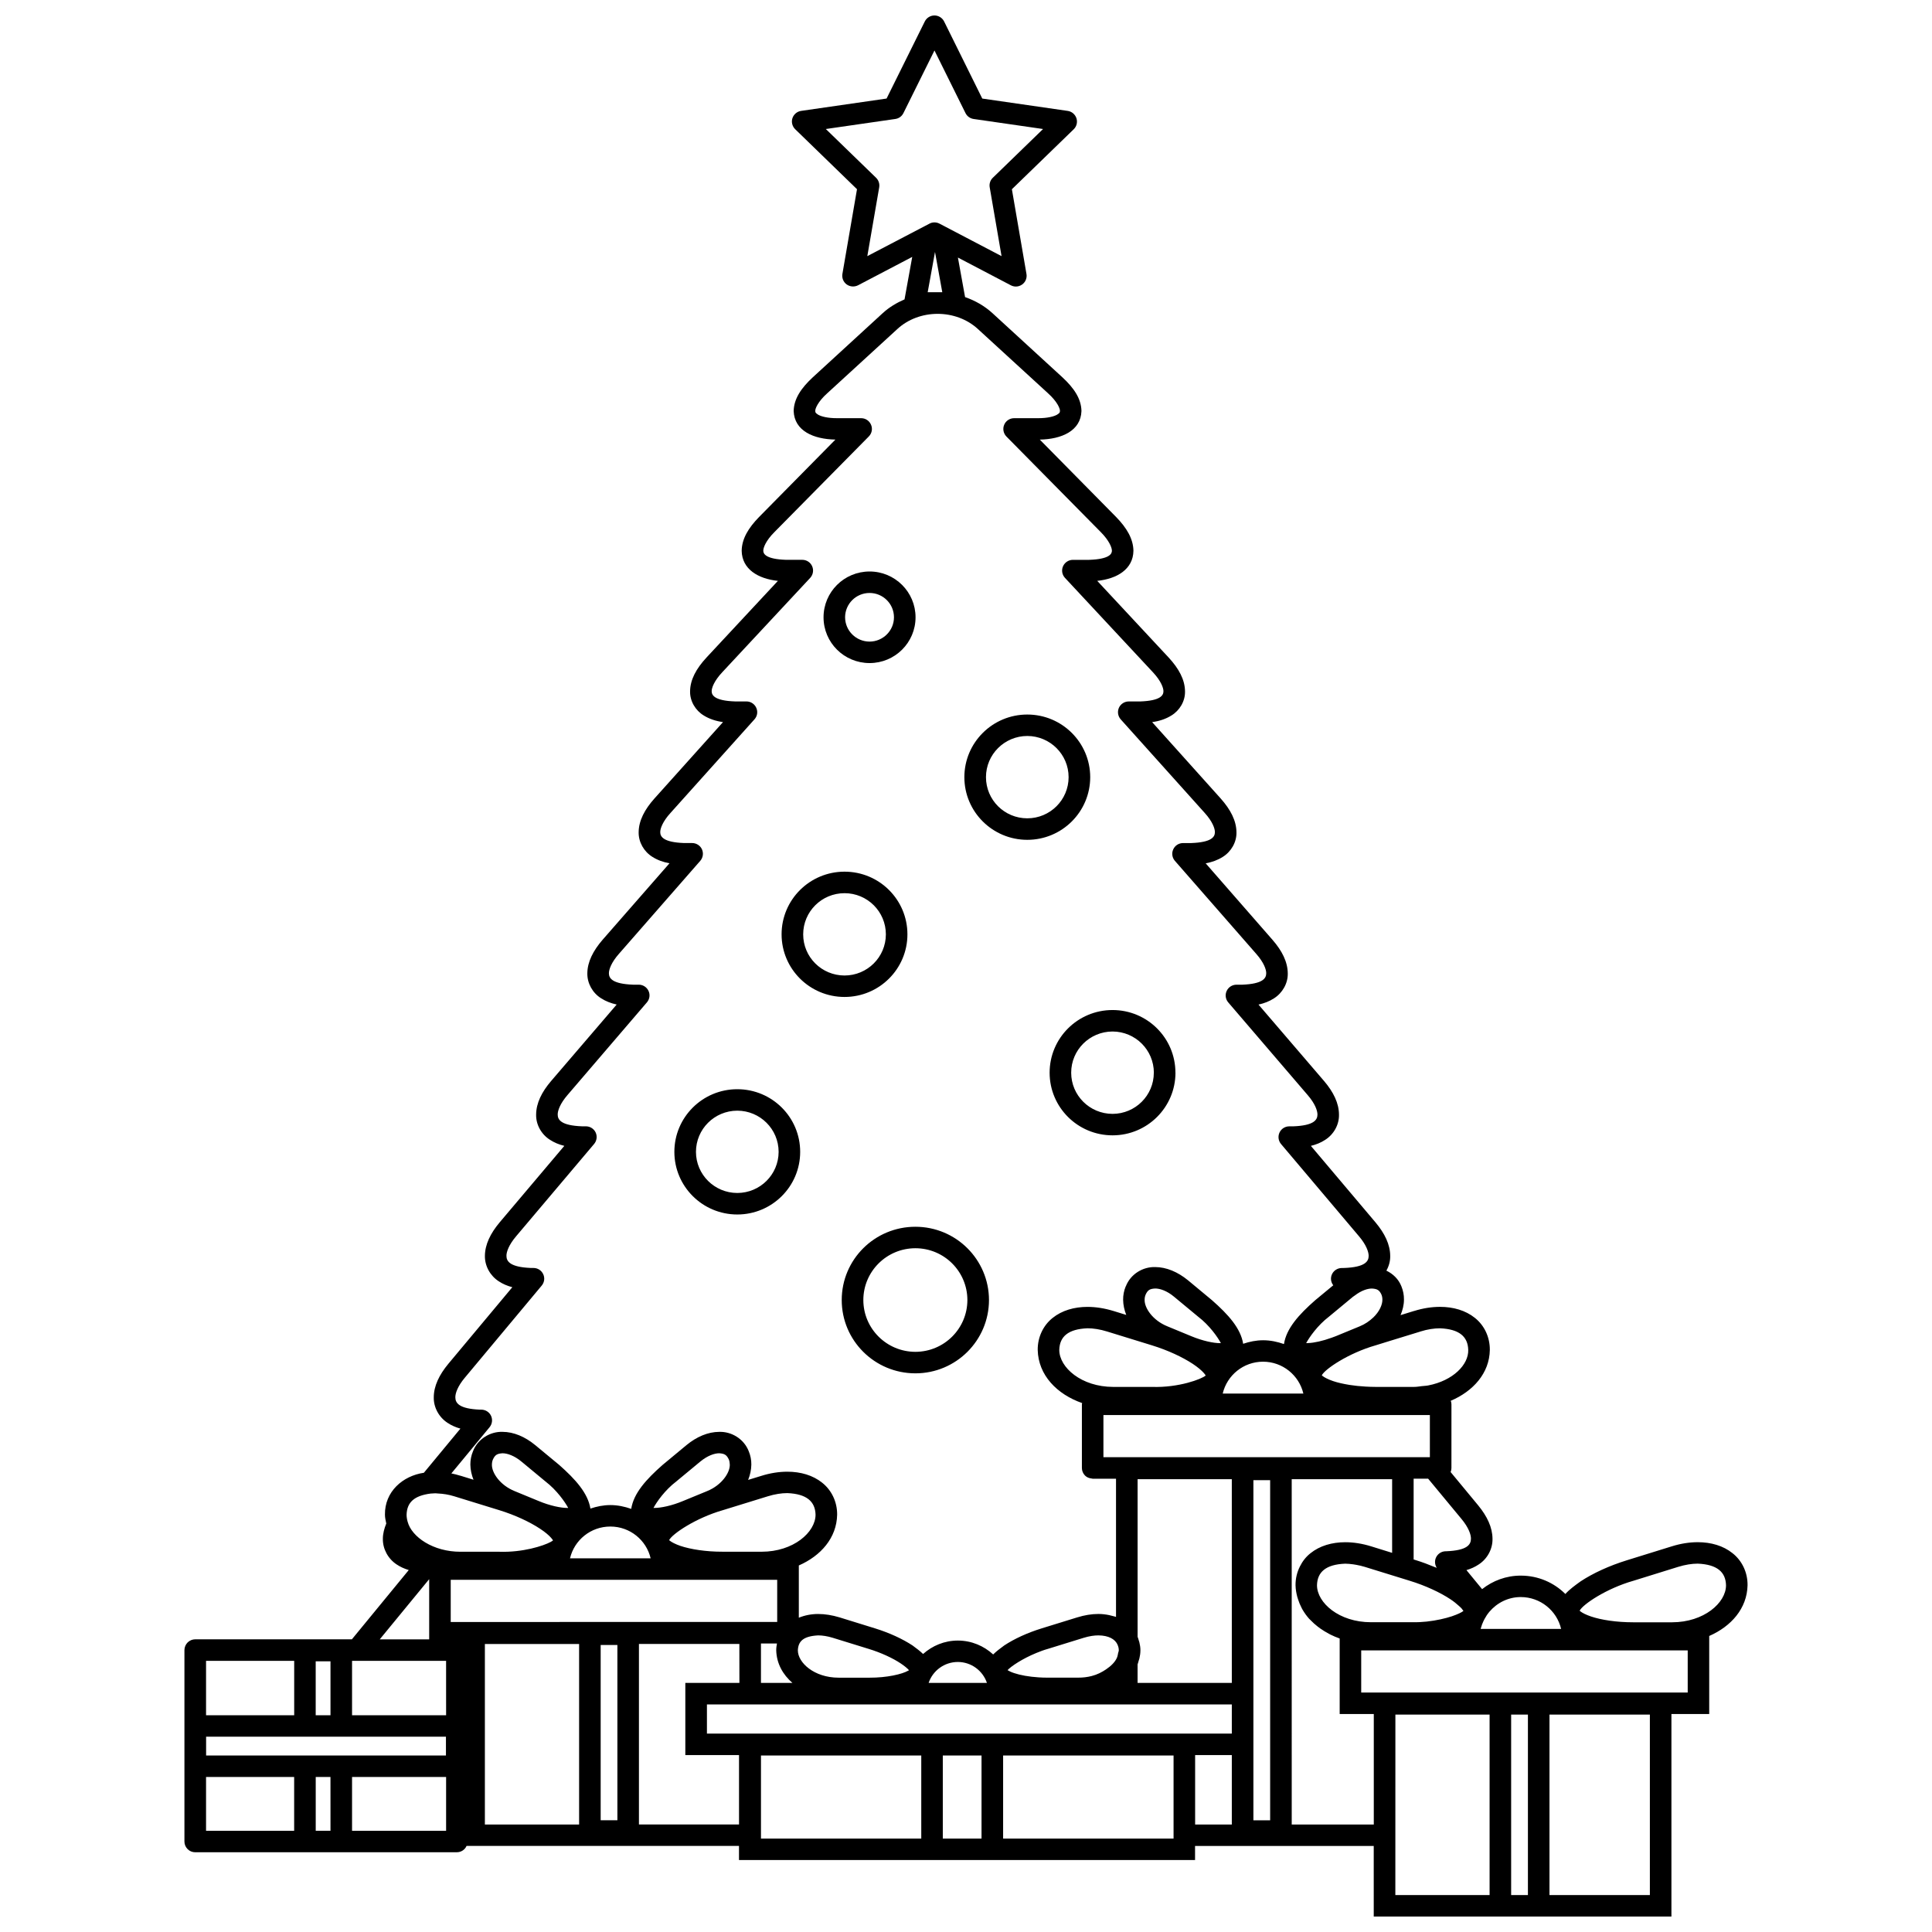 <?xml version="1.0" encoding="UTF-8"?>
<!-- The Best Svg Icon site in the world: iconSvg.co, Visit us! https://iconsvg.co -->
<svg width="800px" height="800px" version="1.1" viewBox="144 144 512 512" xmlns="http://www.w3.org/2000/svg">
 <defs>
  <clipPath id="a">
   <path d="m192 148.09h416v503.81h-416z"/>
  </clipPath>
 </defs>
 <g clip-path="url(#a)">
  <path d="m374.45 319.72c6.731 0 12.18-5.43 12.18-12.129 0-6.699-5.453-12.141-12.18-12.141-6.75 0-12.203 5.441-12.203 12.141 0 6.699 5.453 12.129 12.203 12.129zm0-18.578c3.555 0 6.461 2.887 6.461 6.441 0 3.559-2.906 6.434-6.461 6.449-3.59-0.012-6.477-2.887-6.492-6.449 0.012-3.555 2.906-6.441 6.492-6.441zm-7.383 187.38c0 10.727 8.727 19.426 19.52 19.426 10.766 0 19.492-8.699 19.504-19.426-0.012-10.727-8.738-19.418-19.504-19.418-10.793-0.004-19.52 8.684-19.52 19.418zm33.301 0c-0.012 7.586-6.176 13.715-13.781 13.727-7.617-0.012-13.781-6.141-13.793-13.727 0.012-7.586 6.176-13.715 13.793-13.727 7.609 0.004 13.77 6.133 13.781 13.727zm15.875-121.96c9.215 0 16.664-7.434 16.676-16.602-0.012-9.168-7.457-16.602-16.676-16.602-9.215 0-16.676 7.441-16.676 16.602 0 9.168 7.469 16.602 16.676 16.602zm0-27.52c6.047 0.012 10.949 4.898 10.949 10.914 0 6.023-4.902 10.906-10.949 10.906-6.059 0-10.949-4.883-10.949-10.906 0-6.019 4.894-10.902 10.949-10.914zm-76.852 126.81c9.215 0 16.664-7.441 16.664-16.598 0-9.168-7.449-16.602-16.664-16.602s-16.676 7.434-16.676 16.602c0 9.16 7.461 16.598 16.676 16.598zm0-27.512c6.051 0.012 10.945 4.887 10.953 10.914-0.012 6.019-4.902 10.887-10.953 10.898-6.062-0.012-10.945-4.883-10.953-10.898 0.008-6.027 4.891-10.902 10.953-10.914zm28.422-30.137c9.203 0 16.664-7.43 16.664-16.594 0-9.176-7.449-16.609-16.664-16.609-9.219 0-16.684 7.434-16.684 16.609 0.004 9.168 7.469 16.594 16.684 16.594zm0-27.5c6.051 0 10.945 4.883 10.953 10.91-0.012 6.027-4.898 10.895-10.953 10.906-6.066-0.012-10.961-4.875-10.961-10.906 0.004-6.031 4.898-10.91 10.961-10.91zm54.348 47.574c0 9.164 7.449 16.598 16.676 16.598 9.215 0 16.664-7.434 16.676-16.598h-0.012c0-9.176-7.449-16.609-16.664-16.609-9.227 0.004-16.676 7.438-16.676 16.609zm16.676-10.918c6.051 0.016 10.938 4.891 10.949 10.922h-0.012c0 6.019-4.887 10.895-10.938 10.906-6.062-0.012-10.961-4.887-10.961-10.906-0.004-6.031 4.894-10.906 10.961-10.922zm76.551 67.535c-0.754-1.926-2.238-3.32-3.981-4.164 0.668-1.191 1.047-2.531 1.012-3.894-0.016-3.035-1.449-5.969-3.879-8.871l-17.145-20.297c1.41-0.34 2.68-0.867 3.805-1.605 2.258-1.438 3.711-4.008 3.644-6.68-0.012-3.039-1.473-5.988-3.934-8.883l-17.395-20.277c1.535-0.336 2.918-0.875 4.102-1.652 2.25-1.418 3.711-3.969 3.656-6.609-0.027-3.055-1.516-5.996-4.043-8.895l-17.711-20.277c1.695-0.312 3.195-0.863 4.512-1.695 2.227-1.379 3.711-3.902 3.644-6.527-0.023-3.09-1.578-6.027-4.152-8.93l-18.191-20.27c1.938-0.273 3.629-0.836 5.078-1.742 2.215-1.328 3.695-3.816 3.633-6.41-0.035-3.125-1.652-6.039-4.305-8.93l-18.961-20.355c5.246-0.539 9.512-3.078 9.594-7.953-0.043-3.184-1.773-6.074-4.574-8.957l-20.242-20.523c5.754-0.105 10.871-2.297 11.043-7.574-0.066-3.281-1.988-6.086-5.031-8.918l-18.547-17.008c-2.144-1.961-4.641-3.352-7.266-4.266l-1.898-10.48 14.027 7.352c0.418 0.219 0.879 0.332 1.328 0.332 0.594 0 1.18-0.184 1.684-0.555 0.879-0.637 1.316-1.707 1.129-2.781l-3.863-22.453 16.391-15.898c0.777-0.75 1.047-1.898 0.715-2.918-0.348-1.031-1.238-1.793-2.305-1.941l-22.648-3.273-10.109-20.422c-0.484-0.977-1.488-1.598-2.566-1.598-1.082 0-2.082 0.621-2.562 1.594l-10.125 20.422-22.648 3.273c-1.07 0.152-1.965 0.914-2.305 1.941-0.332 1.02-0.043 2.156 0.734 2.918l16.379 15.898-3.867 22.453c-0.184 1.062 0.262 2.156 1.129 2.781 0.879 0.633 2.055 0.715 3.023 0.223l14.352-7.519-2.039 11.258c-2.078 0.902-4.059 2.066-5.789 3.656l-18.539 17.008c-3.047 2.832-4.973 5.637-5.055 8.918 0.184 5.277 5.289 7.469 11.066 7.574l-20.238 20.523c-2.82 2.883-4.559 5.769-4.602 8.957 0.09 4.875 4.367 7.418 9.602 7.961l-18.945 20.336c-2.68 2.906-4.301 5.82-4.332 8.941-0.055 2.586 1.426 5.078 3.644 6.41 1.457 0.906 3.152 1.465 5.082 1.742l-18.191 20.27c-2.582 2.898-4.133 5.84-4.164 8.918-0.043 2.633 1.418 5.156 3.656 6.531 1.309 0.836 2.816 1.387 4.516 1.695l-17.723 20.266c-2.512 2.91-4.023 5.852-4.047 8.906-0.043 2.641 1.398 5.207 3.656 6.609 1.203 0.777 2.582 1.316 4.121 1.652l-17.383 20.277c-2.481 2.906-3.941 5.844-3.965 8.883-0.062 2.676 1.387 5.246 3.656 6.68 1.125 0.738 2.402 1.27 3.816 1.613l-17.152 20.293c-2.43 2.906-3.867 5.84-3.894 8.855-0.043 2.691 1.395 5.277 3.672 6.746 1.062 0.707 2.266 1.219 3.594 1.566l-16.969 20.316c-2.406 2.906-3.836 5.844-3.848 8.863-0.062 2.688 1.395 5.301 3.656 6.769 1.012 0.672 2.148 1.176 3.402 1.527l-9.68 11.699c-5.625 0.828-10.406 5.016-10.316 11.105 0 0.824 0.195 1.578 0.352 2.344-0.539 1.332-0.906 2.68-0.906 4.035-0.051 2.691 1.371 5.297 3.633 6.797 0.961 0.648 2.043 1.141 3.231 1.5l-15.074 18.359-41.512-0.004c-0.754 0-1.496 0.309-2.019 0.836-0.535 0.535-0.844 1.277-0.844 2.023v50.734c0 0.75 0.297 1.465 0.836 2.004 0.531 0.543 1.254 0.836 2.019 0.836h69.328c0.773 0 1.477-0.297 2.019-0.836 0.246-0.246 0.426-0.539 0.566-0.84h72.184v0.004h0.012v3.734h120.86v-3.738h47.352l0.004 18.707h78.887v-53.668h10.016v-20.68c5.828-2.547 10.027-7.301 10.16-13.434 0.039-3.441-1.488-6.543-3.969-8.496-2.465-1.988-5.715-2.926-9.238-2.926-2.199 0-4.512 0.363-6.879 1.102l-11.84 3.672c-4.746 1.465-9.035 3.449-12.309 5.602-1.547 1.113-2.961 2.144-4.047 3.348-3.023-3.008-7.191-4.863-11.801-4.863-3.902-0.012-7.449 1.359-10.266 3.582l-4.148-5.043c1.191-0.352 2.277-0.844 3.246-1.496 2.285-1.477 3.719-4.098 3.66-6.816-0.023-3.008-1.41-5.938-3.785-8.832l-7.312-8.84c0.141-0.34 0.211-0.707 0.211-1.086l0.004-16.871c0-0.332-0.078-0.633-0.18-0.934 5.891-2.504 10.254-7.281 10.352-13.48 0.027-3.426-1.484-6.527-3.957-8.488-2.469-1.98-5.715-2.922-9.242-2.922-2.184 0-4.5 0.352-6.879 1.098v-0.012l-3.582 1.109c0.547-1.309 0.902-2.68 0.906-4.121 0.016-1.191-0.219-2.375-0.66-3.469zm21.109 90.406c0.164-0.582 0.371-1.141 0.633-1.68 0.094-0.191 0.18-0.379 0.285-0.57 0.352-0.656 0.762-1.289 1.254-1.871 0.012-0.012 0.016-0.027 0.027-0.039 2.047-2.391 4.988-3.906 8.336-3.906 5.195 0.012 9.543 3.609 10.68 8.441h-21.328c0.031-0.129 0.074-0.246 0.113-0.375zm-5.164-28.734c1.859 2.238 2.512 4.141 2.484 5.219-0.012 1.562-1.004 3.094-6.539 3.312h-0.117c-1.098 0-2.109 0.621-2.586 1.625-0.43 0.895-0.352 1.941 0.184 2.769-0.172-0.078-0.371-0.129-0.547-0.203-1.59-0.66-3.234-1.289-4.977-1.824h-0.004l-0.605-0.191v-21.414h3.84zm-94.914-16.395v-11.172h86.512v11.172zm4.07 51.191c0 0.211-0.133 0.504-0.18 0.734-0.082 0.391-0.113 0.762-0.32 1.238-0.477 1.102-1.539 2.172-2.887 3.074-1.074 0.727-2.305 1.371-3.797 1.754-1.121 0.285-2.316 0.438-3.598 0.43h-8.211c-0.766 0-1.512-0.027-2.234-0.074-2.586-0.164-4.887-0.582-6.492-1.129-0.777-0.25-1.387-0.547-1.762-0.785 0.957-1.047 3.957-3.039 7.617-4.547 1.004-0.41 2.019-0.801 3.102-1.098l9.438-2.918c0.762-0.242 1.488-0.398 2.168-0.508 0.605-0.094 1.199-0.141 1.754-0.141 2.793 0.023 4.359 1.051 4.981 2.277 0.277 0.578 0.422 1.059 0.422 1.691zm7.125-94.305c0.559-1.188 1.102-1.516 2.504-1.59 1.266-0.016 3.152 0.605 5.055 2.207l6.336 5.25c3.027 2.305 5.219 5.481 6.039 7.023h-0.211c-1.707 0.012-4.625-0.594-7.617-1.836l-6.348-2.621c-3.926-1.59-6.113-4.898-6.035-7.055 0-0.5 0.09-0.922 0.27-1.355zm1.637 13.461c4.262 1.309 8.145 3.144 10.836 4.914 1.332 0.879 2.356 1.754 2.945 2.43 0.242 0.273 0.402 0.508 0.492 0.66-1.031 0.934-7.152 3.258-14.195 3.023h-10.316c-8.441-0.012-14.281-5.148-14.293-9.801 0.094-3.539 2.34-5.523 7.473-5.738 1.547 0 3.312 0.27 5.199 0.855zm18.781 12.785c1.141-4.832 5.481-8.438 10.691-8.441 5.195 0.004 9.543 3.609 10.68 8.441zm63.797 57.602c-0.391 0.352-1.5 0.895-3.09 1.434-1.73 0.57-4.043 1.109-6.644 1.395-1.203 0.125-2.465 0.195-3.762 0.172h-11.023c-8.438 0-14.281-5.144-14.293-9.789 0.082-3.527 2.356-5.523 7.473-5.727 0.66 0 1.383 0.078 2.106 0.172 0.281 0.039 0.578 0.09 0.855 0.141 0.723 0.133 1.457 0.293 2.223 0.531l11.863 3.668c2.133 0.648 4.176 1.438 6.019 2.285 1.84 0.84 3.488 1.746 4.824 2.633 0.914 0.605 1.617 1.188 2.199 1.719 0.27 0.242 0.566 0.5 0.75 0.707 0.102 0.117 0.129 0.184 0.207 0.285 0.113 0.129 0.238 0.285 0.293 0.375zm-11.387-74.047c1.848-0.582 3.609-0.844 5.172-0.844 5.129 0.211 7.391 2.211 7.484 5.727 0.117 3.914-4.043 8.156-10.609 9.414-0.586 0.117-1.172 0.117-1.746 0.191-0.645 0.074-1.281 0.195-1.941 0.195h-10.312c-0.883 0.004-1.742-0.039-2.57-0.082-1.516-0.082-2.934-0.234-4.262-0.441-1.656-0.27-3.164-0.605-4.359-1.012-1.344-0.461-2.352-0.984-2.828-1.379-0.074-0.062-0.129-0.117-0.18-0.156 0.793-1.633 7.07-5.891 14.273-7.949l3.426-1.062 8.418-2.586zm-10.344-9.781c0.168 0.41 0.25 0.863 0.25 1.328 0.023 1.34-0.762 3.168-2.43 4.758-0.004 0-0.004 0-0.012 0.004-0.992 0.934-2.172 1.754-3.578 2.328l-6.336 2.609c-0.363 0.145-0.723 0.262-1.074 0.398-2.445 0.891-4.719 1.371-6.207 1.418-0.113 0.004-0.25 0.027-0.352 0.027-0.074 0-0.145 0-0.211-0.004 0.836-1.547 3.012-4.707 6.047-7.019l3.176-2.633 3.18-2.637c0-0.012 0.113-0.078 0.352-0.242 0.051-0.039 0.078-0.051 0.145-0.102 1.746-1.34 3.398-1.848 4.559-1.836 1.379 0.09 1.934 0.406 2.492 1.602zm-136.25-275.2 3.152-18.242c0.152-0.922-0.156-1.863-0.824-2.519l-13.324-12.926 18.406-2.66c0.941-0.129 1.742-0.711 2.156-1.555l8.23-16.598 8.223 16.598c0.41 0.844 1.238 1.426 2.148 1.555l18.406 2.66-13.324 12.926c-0.672 0.645-0.98 1.605-0.816 2.519l3.141 18.242-16.445-8.609c-0.418-0.219-0.883-0.332-1.344-0.332-0.453 0-0.906 0.105-1.316 0.332zm19.867 9.566h-3.867l1.938-10.668zm-119.97 300.78c0.699-0.855 0.852-2.031 0.379-3.035-0.477-0.992-1.477-1.617-2.586-1.617h-0.352c-5.523-0.223-6.516-1.762-6.516-3.258-0.027-1.07 0.621-2.961 2.523-5.219l20.371-24.406c0.707-0.863 0.863-2.019 0.391-3.023-0.469-1.008-1.477-1.641-2.582-1.641h-0.668c-5.523-0.219-6.492-1.746-6.492-3.203-0.023-1.035 0.629-2.922 2.562-5.195l20.668-24.461c0.715-0.844 0.875-2.031 0.414-3.035-0.469-1.008-1.488-1.645-2.594-1.645h-1.027c-5.519-0.211-6.441-1.723-6.441-3.106-0.023-1.023 0.637-2.918 2.598-5.188l21.043-24.551c0.723-0.844 0.902-2.031 0.426-3.035-0.465-1.012-1.477-1.656-2.598-1.656h-1.512c-5.496-0.211-6.375-1.703-6.387-2.996-0.023-0.984 0.637-2.894 2.652-5.172l21.559-24.652c0.727-0.836 0.906-2.031 0.449-3.047-0.461-1.012-1.488-1.668-2.598-1.668h-2.144c-5.484-0.203-6.305-1.68-6.312-2.867-0.027-0.941 0.645-2.844 2.727-5.121l22.246-24.797c0.754-0.844 0.945-2.031 0.469-3.062-0.461-1.023-1.473-1.68-2.594-1.68h-3.012c-5.465-0.184-6.195-1.656-6.207-2.672-0.035-0.879 0.66-2.781 2.809-5.07l23.305-25.004c0.762-0.836 0.973-2.031 0.516-3.078-0.449-1.035-1.477-1.703-2.609-1.703h-4.293c-5.43-0.172-6.047-1.625-6.047-2.375-0.043-0.777 0.66-2.691 2.949-4.977l25.012-25.34c0.812-0.824 1.051-2.039 0.598-3.09-0.449-1.07-1.473-1.754-2.633-1.754h-6.359c-2.519 0.012-4.254-0.461-5.043-0.93-0.789-0.531-0.695-0.582-0.75-0.961-0.082-0.555 0.672-2.481 3.195-4.734l18.551-16.996c2.879-2.664 6.762-4.031 10.68-4.031 3.906 0 7.793 1.367 10.68 4.031l18.551 16.996c2.512 2.258 3.258 4.172 3.184 4.734-0.062 0.387 0.035 0.43-0.766 0.961-0.801 0.469-2.519 0.934-5.016 0.93h-6.359c-1.16 0-2.199 0.695-2.637 1.742-0.449 1.059-0.211 2.285 0.582 3.106l25.016 25.34c2.262 2.266 2.984 4.199 2.949 4.977-0.012 0.762-0.629 2.199-6.039 2.375h-4.293c-1.129 0-2.16 0.672-2.621 1.703-0.461 1.047-0.258 2.246 0.52 3.078l23.297 25.004c2.137 2.277 2.828 4.191 2.793 5.07-0.012 1.023-0.727 2.484-6.18 2.672h-3.012c-1.129 0-2.144 0.66-2.609 1.68-0.453 1.023-0.27 2.215 0.477 3.062l22.262 24.797c2.055 2.266 2.731 4.172 2.699 5.133-0.012 1.188-0.812 2.66-6.293 2.856h-2.144c-1.125 0-2.137 0.645-2.602 1.668-0.469 1.012-0.297 2.199 0.438 3.047l21.559 24.652c2 2.266 2.68 4.176 2.641 5.172-0.012 1.293-0.879 2.781-6.371 2.996h-1.516c-1.109 0-2.129 0.645-2.594 1.656-0.469 1.004-0.312 2.188 0.418 3.035l21.043 24.551c1.961 2.258 2.613 4.152 2.598 5.188-0.012 1.395-0.922 2.894-6.426 3.106h-1.031c-1.121 0-2.129 0.637-2.598 1.645-0.469 1.004-0.309 2.188 0.398 3.035l20.668 24.461c1.922 2.258 2.57 4.148 2.559 5.211-0.016 1.457-0.969 2.969-6.477 3.184l-0.633 0.008c-1.113 0-2.133 0.645-2.602 1.629-0.461 0.969-0.332 2.098 0.332 2.949l-4.769 3.945c-4.391 3.848-7.668 7.519-8.297 11.633-1.742-0.609-3.578-1.008-5.519-1.008-1.863 0-3.621 0.371-5.297 0.934-0.645-4.086-3.914-7.731-8.27-11.559l-6.336-5.262c-2.727-2.227-5.727-3.5-8.711-3.512-3.223-0.094-6.512 1.824-7.781 5.117l-0.023-0.004c-0.469 1.141-0.699 2.363-0.688 3.555 0.023 1.395 0.324 2.742 0.828 4.016l-3.375-1.043c-2.379-0.723-4.703-1.086-6.891-1.086-3.527 0-6.773 0.941-9.238 2.922-2.469 1.961-3.992 5.059-3.957 8.496 0.152 6.684 5.109 11.75 11.773 14.074-0.012 0.117-0.066 0.219-0.066 0.336v16.871c0 0.754 0.301 1.465 0.836 2.008 0.465 0.461 1.062 0.695 1.703 0.766 0.117 0.012 0.207 0.062 0.324 0.062h6.18v36.621c-0.359-0.129-0.762-0.195-1.137-0.301-0.23-0.055-0.441-0.125-0.66-0.168-0.934-0.191-1.887-0.312-2.871-0.309-1.797 0-3.68 0.309-5.598 0.906h-0.004c-0.004 0.004-0.012 0.004-0.016 0.004l-9.406 2.906c-3.84 1.188-7.293 2.789-9.938 4.535-1.086 0.793-2.082 1.547-2.926 2.379-2.469-2.266-5.738-3.68-9.355-3.68-3.555 0-6.762 1.367-9.215 3.555-0.816-0.777-1.758-1.5-2.789-2.25-2.66-1.746-6.113-3.348-9.938-4.535l-9.426-2.918c-1.949-0.586-3.852-0.895-5.664-0.895-1.82 0-3.543 0.348-5.117 0.984v-13.844c5.828-2.547 10.027-7.301 10.156-13.434 0.035-3.426-1.484-6.531-3.965-8.492-2.465-1.98-5.711-2.922-9.238-2.922-2.195 0-4.516 0.359-6.887 1.102l-3.5 1.074c0.52-1.289 0.828-2.652 0.852-4.062 0.012-1.18-0.211-2.402-0.695-3.551-1.281-3.273-4.559-5.219-7.809-5.121-2.977 0.012-5.973 1.281-8.672 3.5l-6.359 5.273c-4.383 3.856-7.668 7.527-8.297 11.637-1.742-0.609-3.59-1.008-5.531-1.008-1.863 0-3.617 0.371-5.285 0.93-0.66-4.082-3.926-7.727-8.277-11.57l-6.348-5.25c-2.711-2.234-5.703-3.504-8.684-3.516-3.234-0.094-6.531 1.848-7.809 5.144-0.477 1.129-0.699 2.344-0.699 3.527 0.023 1.398 0.324 2.742 0.836 4.023l-3.383-1.047c-0.062-0.023-0.125-0.027-0.191-0.043-0.773-0.242-1.539-0.441-2.297-0.586zm131.8 67.762h-15.449c1.086-3.219 4.133-5.535 7.734-5.547 3.59 0.008 6.629 2.328 7.715 5.547zm-51.547 0h-8.336v-10.445h4.242c-0.113 0.594-0.203 1.203-0.195 1.832 0.102 3.508 1.77 6.422 4.289 8.613zm-18.398-45.785 11.855-3.66c1.887-0.582 3.644-0.852 5.188-0.852 5.117 0.207 7.394 2.207 7.488 5.727-0.023 4.656-5.859 9.809-14.297 9.809l-10.312-0.004c-4.445 0.012-8.496-0.637-11.195-1.539-1.344-0.461-2.344-0.992-2.816-1.371-0.074-0.055-0.133-0.113-0.184-0.156 0.777-1.621 7.051-5.887 14.273-7.953zm-18.203-0.582h-0.219c0.824-1.547 3.012-4.715 6.051-7.023l6.348-5.258c1.91-1.578 3.777-2.215 5.027-2.207 1.395 0.094 1.949 0.41 2.535 1.625 0.168 0.418 0.25 0.852 0.262 1.359 0.082 2.144-2.121 5.469-6.039 7.055l-6.344 2.609c-2.988 1.258-5.914 1.852-7.621 1.84zm67.504 43.012c-0.062 0.027-0.117 0.066-0.191 0.102-1.629 0.953-5.715 1.891-10.285 1.871h-8.195c-6.504-0.012-10.777-3.992-10.789-7.227 0.094-2.453 1.465-3.766 5.356-3.981 1.16 0 2.504 0.203 3.957 0.656l9.445 2.918c3.348 1.023 6.41 2.465 8.477 3.84 1.027 0.68 1.805 1.336 2.227 1.82-0.008-0.004 0-0.004 0 0zm-68.473-29.652h-21.371c1.141-4.836 5.484-8.43 10.691-8.43 5.203 0 9.547 3.594 10.68 8.43zm-41.785-26.234c0.566-1.203 1.121-1.516 2.512-1.613 1.25-0.012 3.137 0.621 5.043 2.207l6.348 5.258c3.023 2.312 5.211 5.481 6.035 7.023h-0.211c-1.707 0.012-4.625-0.582-7.613-1.832l-6.356-2.621c-3.93-1.586-6.117-4.91-6.039-7.055 0.012-0.5 0.094-0.93 0.273-1.348zm-22.609 16.547c0-0.004-0.004-0.004-0.004-0.012-0.184-0.645-0.281-1.266-0.281-1.859 0.094-3.262 1.98-5.043 6.363-5.613 0.387-0.039 0.773-0.062 1.172-0.066 0.039 0 0.078-0.004 0.117-0.004 0.211 0 0.449 0.043 0.66 0.051 1.348 0.066 2.781 0.262 4.34 0.75l11.875 3.66c4.254 1.305 8.152 3.152 10.828 4.922 1.344 0.875 2.375 1.754 2.949 2.426 0.242 0.273 0.41 0.516 0.504 0.672-0.129 0.117-0.34 0.25-0.621 0.41-1.965 1.059-7.422 2.809-13.59 2.602h-10.301c-7.266 0.023-12.953-3.938-14.012-7.938zm5.703 15.203v15.953h-13.102zm-30.074 21.777h3.918v14.293h-3.918zm34.516 19.965v4.988h-63.559v-4.988zm-63.574-20.09h23.359v14.414h-23.359zm23.352 45.039h-23.352v-14.273h23.348v14.273zm9.625-0.016h-3.91v-14.258h3.906zm30.641 0.016h-24.926v-14.273h24.926zm0-30.625h-24.926v-14.414h24.922zm87.742-35.895v11.172l-86.52 0.004v-11.172zm-52.496 64.848h-24.973v-47.84h24.973zm10.145-1.125h-4.43v-46.453h4.43zm32.336-36.402h-14.332v19.121h14.23v18.398h-26.523v-47.84h26.613zm48.195 41.254h-42.48v-22.016h0.004v-0.004h42.477zm15.965 0h-10.258v-22.023h10.262v22.023zm50.895 0h-45.168v-22.023h45.168zm15.438-3.727h-9.723v-18.398h9.723zm0-24.098h-139.1v-7.719h139.1zm0-13.43h-24.973v-4.914c0.105-0.25 0.164-0.543 0.246-0.812 0.078-0.25 0.168-0.492 0.23-0.75 0.152-0.668 0.27-1.367 0.27-2.109 0-0.012 0.004-0.023 0.004-0.035v-0.004c0.004-0.762-0.117-1.465-0.281-2.144-0.051-0.219-0.129-0.41-0.195-0.617-0.09-0.281-0.152-0.582-0.27-0.836v-41.766h24.965zm5.719-53.723h4.438v90.133h-4.438zm31.902 91.25h-21.746l-0.004-91.508h26.613v19.516l-5.523-1.715c-2.379-0.738-4.695-1.102-6.887-1.102-3.527 0-6.773 0.941-9.23 2.922-1.188 0.934-2.121 2.137-2.805 3.512-0.75 1.496-1.172 3.18-1.152 4.988 0.023 1.043 0.195 2.027 0.441 2.988 0.074 0.27 0.152 0.52 0.242 0.777 0.23 0.734 0.527 1.438 0.875 2.109 0.113 0.207 0.195 0.426 0.324 0.621 0.488 0.828 1.047 1.605 1.695 2.34 0.145 0.156 0.309 0.297 0.461 0.453 0.547 0.578 1.141 1.102 1.785 1.605 0.234 0.18 0.469 0.359 0.715 0.539 0.746 0.52 1.516 0.996 2.34 1.426 0.117 0.062 0.219 0.129 0.336 0.184 0.805 0.398 1.629 0.75 2.484 1.051v20.012h9.039v29.281zm5.727-29.133h24.965v47.832h-24.977zm35.121 47.836h-4.445v-47.832h4.445zm32.32 0h-26.605v-47.832h26.605zm10.027-64.848v11.172l-86.527 0.004v-11.172zm-4.133-7.445h-10.305c-4.457 0-8.508-0.629-11.207-1.547-1.344-0.453-2.352-0.98-2.816-1.367-0.078-0.062-0.133-0.113-0.18-0.152 0.777-1.625 7.047-5.894 14.273-7.945l11.844-3.68c1.898-0.582 3.648-0.852 5.188-0.852 5.121 0.219 7.402 2.215 7.488 5.738-0.004 4.648-5.856 9.793-14.285 9.805z"/>
 </g>
</svg>